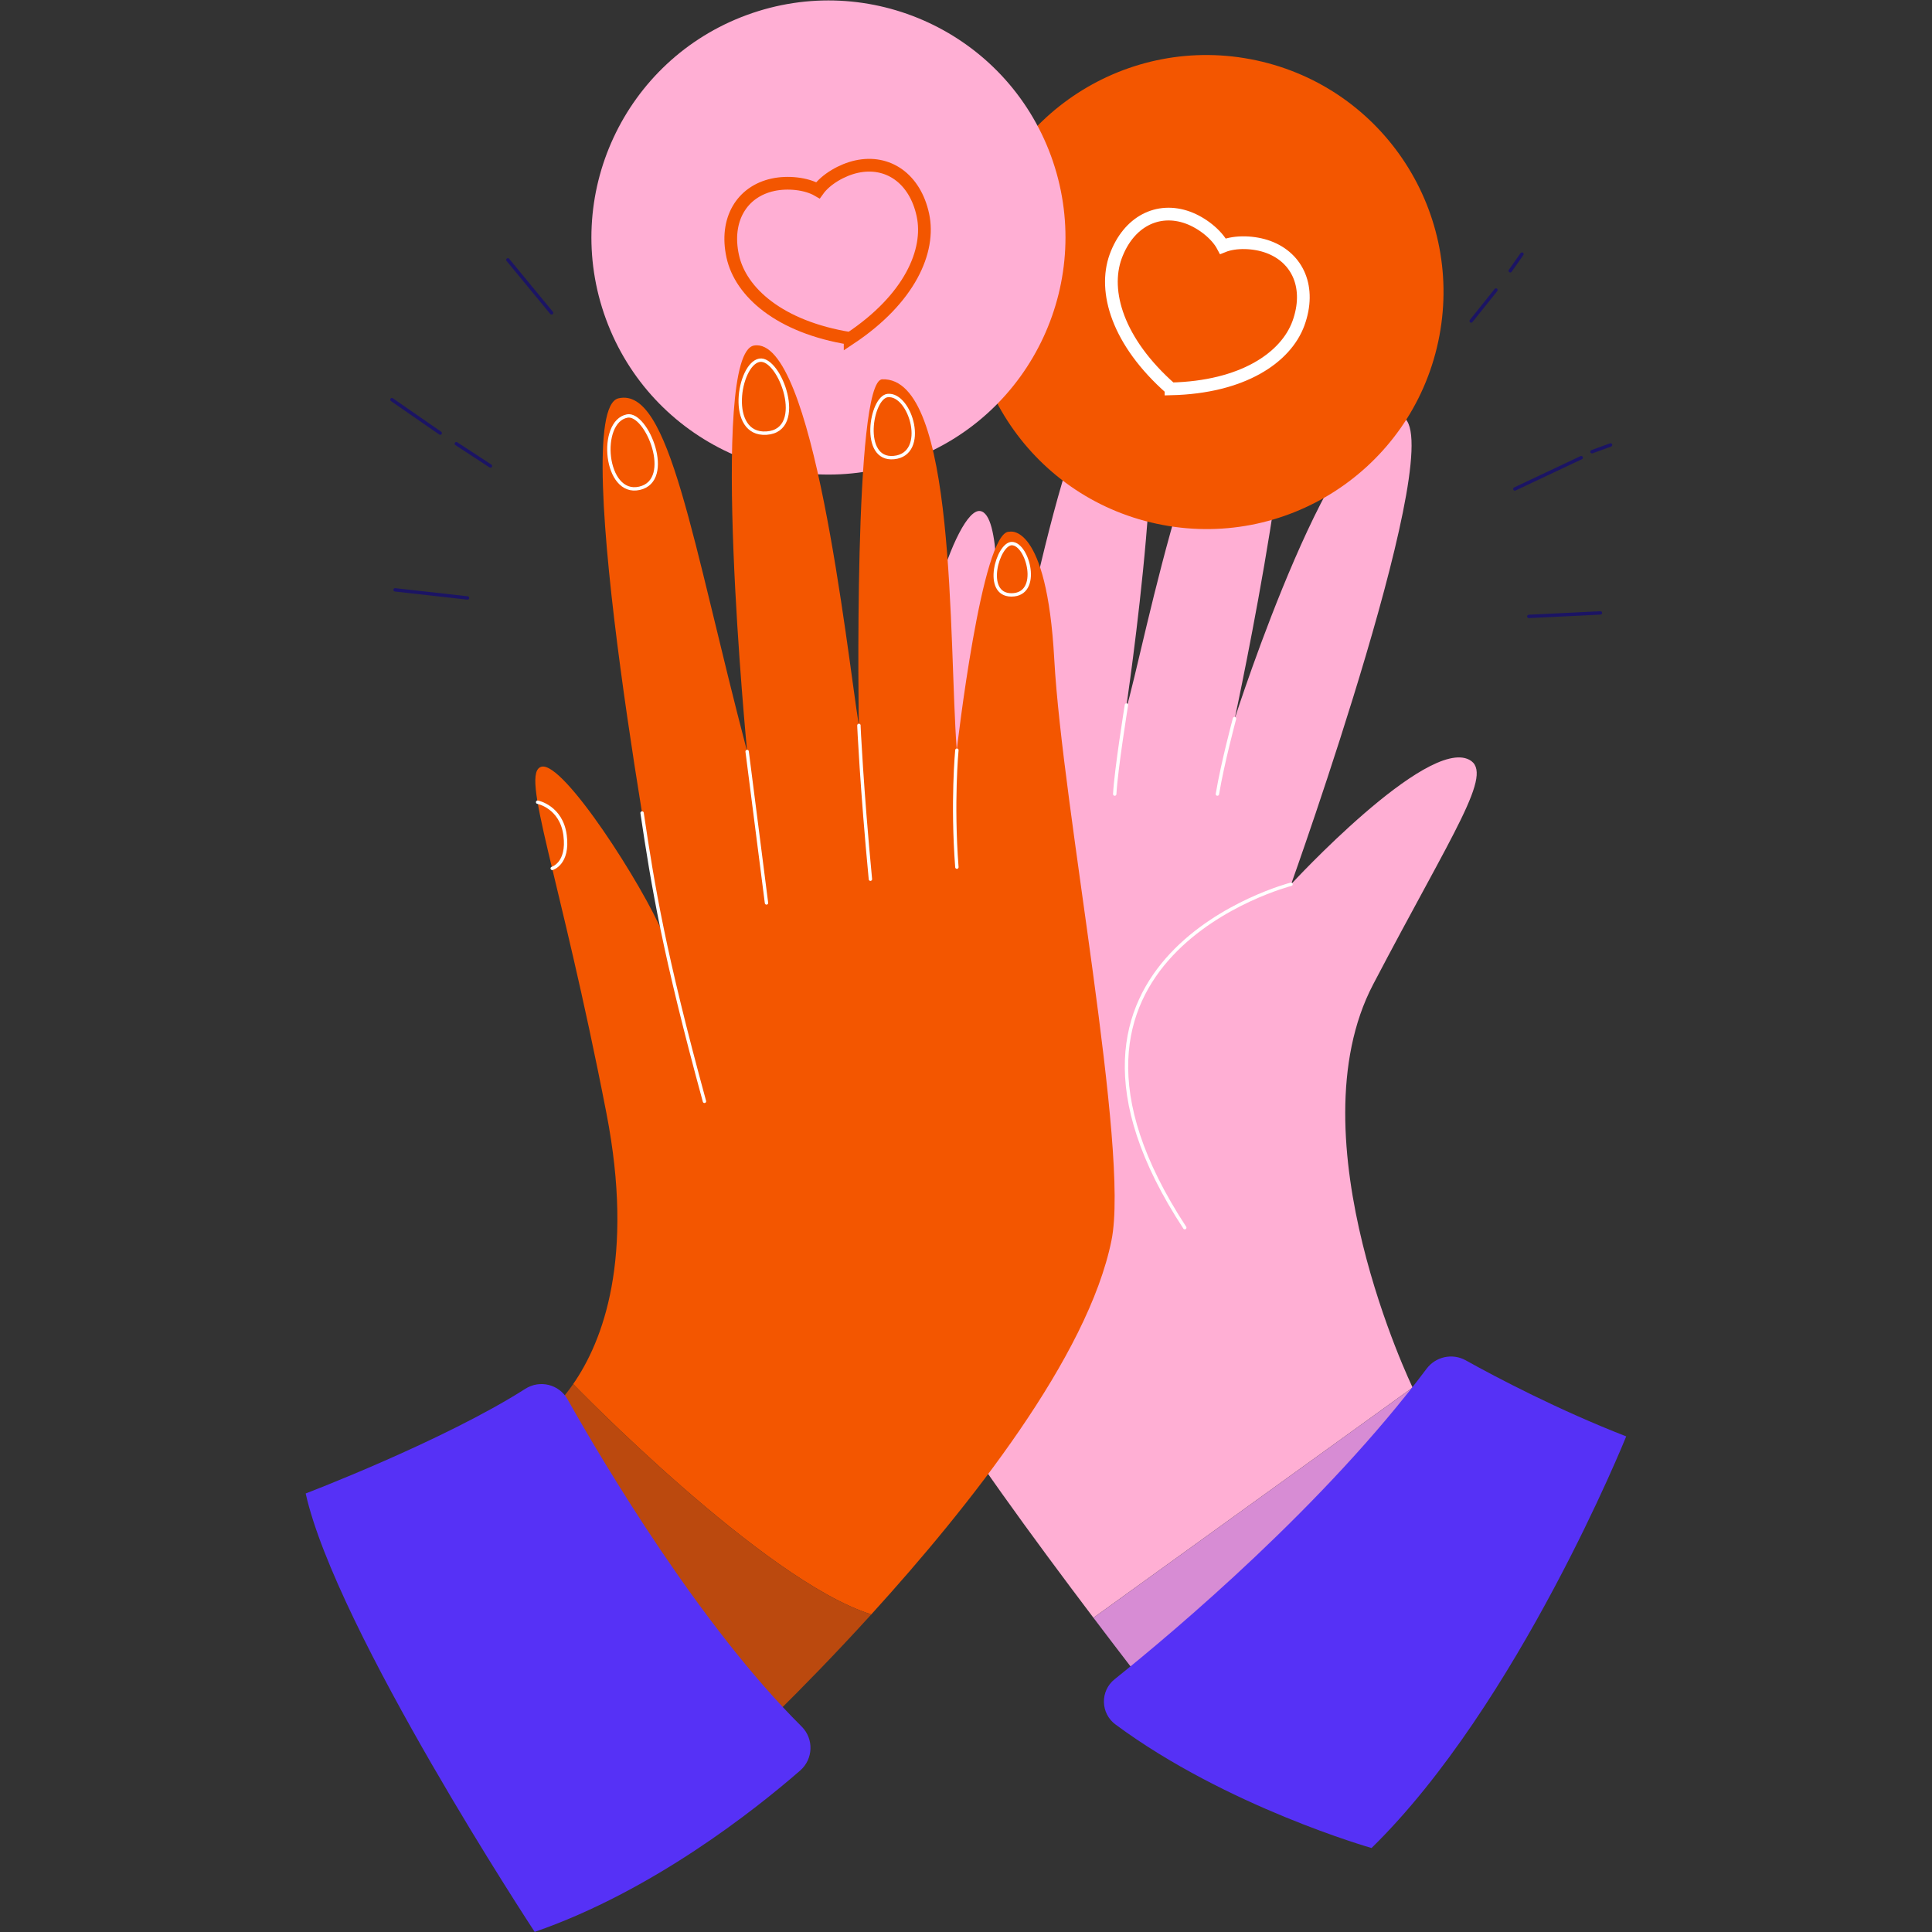 <svg version="1.2" xmlns="http://www.w3.org/2000/svg" viewBox="0 0 1716 1716" width="1716" height="1716">
	<rect x="0" y="0" width="1716" height="1716" fill="#333333" stroke="none"/>
	<title>Match-Match-svg</title>
	<style>
		.s0 { fill: #ffafd4 } 
		.s1 { fill: #f35600 } 
		.s2 { fill: none;stroke: #ffffff;stroke-linecap: round;stroke-width: 11.3 } 
		.s3 { fill: none;stroke: #f35600;stroke-linecap: round;stroke-width: 11.3 } 
		.s4 { fill: none;stroke: #ffffff;stroke-linecap: round;stroke-linejoin: round;stroke-width: 3 } 
		.s5 { fill: none;stroke: #1b1464;stroke-linecap: round;stroke-linejoin: round;stroke-width: 3 } 
		.s6 { fill: #bb490e } 
		.s7 { fill: #5631f6 } 
		.s8 { fill: #d78cd4 } 
	</style>
	<path id="Layer" class="s0" d="m1043.8 1516.4l210.8-284c-41.4 213.4-210.9 298.8-210.9 298.8 0 0-6-7.7-16.1-20.7z"/>
	<path id="Layer" class="s0" d="m1254.7 1232.4l-283.5 204.5c-52.1-68.9-117.5-158-143.3-204.5-45.8-82.4-12.5-441.9-16.3-548.7-3.8-106.7 37.9-233 59-229.8 35.8 5.4-6.3 305.1 16.3 214.7 22.6-90.4 67.4-359.9 120.3-348.8 38.2 8-7.3 311.1-7.3 311.1 16.3-54 68.2-337.6 132.9-326.8 34.3 5.7-35.2 330-36.1 334.1 1.4-4.2 90.8-282.7 147.7-268.4 46.9 11.9-97.6 415.5-97.6 415.5 0 0 120.2-130.4 158.2-110.5 22.5 11.8-13.8 62.8-85.4 199.6-71.7 137 35.1 358 35.1 358z"/>
	<path id="Layer" class="s1" d="m1027.4 465.2c-113.7-24.4-186-136.3-161.6-250 24.4-113.7 136.3-186 250-161.6 113.7 24.4 186 136.3 161.6 250-24.4 113.7-136.3 186-250 161.6z"/>
	<g id="Layer">
		<path id="Layer" class="s2" d="m1040.1 345.4c63.5-1.5 102-27.6 113.2-58.3 11.3-31.2-0.2-58-26.9-67.8-12.3-4.5-28.9-5.2-40.2-0.6-5.7-10.8-18.8-20.9-31.1-25.4-26.7-9.7-52.8 3.4-64.2 34.6-11.1 30.8 1.5 75.5 49.2 117.5z"/>
	</g>
	<path id="Layer" class="s0" d="m808.3 408.6c-109.1 40-230.1-16-270.1-125.2-40-109.1 16-230.1 125.2-270.1 109.1-40 230.1 16 270.1 125.2 39.9 109.2-16.1 230.1-125.2 270.1z"/>
	<g id="Layer">
		<path id="Layer" class="s3" d="m755.1 300.6c52.9-35.2 71.5-77.8 64.6-109.7-7-32.4-31.1-49-58.9-42.9-12.8 2.8-27.2 11.1-34.3 21-10.5-6.1-27-7.7-39.9-4.9-27.8 6-42.9 31.1-35.8 63.5 6.9 31.8 41.5 62.9 104.3 73z"/>
	</g>
	<path id="Layer" class="s1" d="m688.2 1523.1c-25.1 24.8-41.2 39.5-41.2 39.5 0 0-163.4-100.6-172.1-298.3 0 0 3.2-1.9 8.3-6.1l57.2 152.8z"/>
	<path id="Layer" class="s1" d="m987.2 1101.8c-20.9 103.1-125.6 235.6-213.3 332.1-95.9-30.1-264.8-204.6-264.8-204.6 26.4-38.1 54.6-111.7 29.5-240.7-41.7-214.5-77.2-302.7-57.6-307.6 19.6-4.9 90.6 106.6 107.8 148.2-1-5.6-86.4-464.4-39.5-475.4 45.5-10.6 65.3 127.4 114.3 313.6 0 0-34.4-353.9 6.2-360.5 52.5-8.6 82 267.4 93 337.2 0 0-5.1-306.3 20.8-307.2 66.2-2.4 58.9 232.5 66.2 329.3 0 0 22.4-196.2 46.8-193.9 0 0 33.1-9.1 39.8 113.3 7.3 133.1 67.2 435.9 50.8 516.2z"/>
	<path id="Layer" class="s4" d="m570.3 722.1c9.8 65.6 19.3 124 55.4 256.1"/>
	<path id="Layer" class="s4" d="m663.6 667.5c0 0 8.6 67.3 17.2 134.5"/>
	<path id="Layer" class="s4" d="m762.9 644.3c-0.2-1.9 2.5 56.1 10.2 136.6"/>
	<path id="Layer" class="s4" d="m849.9 666.3c0 0-4.4 46.2 0 103.9"/>
	<path id="Layer" class="s4" d="m557.1 369.5c17.3-3.3 42 57.1 10.9 64.2-31.1 7.1-36.6-59.3-10.9-64.2z"/>
	<path id="Layer" class="s4" d="m674.5 320c18-3.3 42.4 62.3 6.3 64.7-35.2 2.3-24.9-61.3-6.3-64.7z"/>
	<path id="Layer" class="s4" d="m788.5 351.3c20.4-2 36.1 52.1 5.5 55.1-29.6 3-20.5-53.6-5.5-55.1z"/>
	<path id="Layer" class="s4" d="m898.7 482.8c14.2 0 26.4 45.6-0.4 45.6-25.2-0.1-12-45.6 0.4-45.6z"/>
	<path id="Layer" class="s4" d="m477.5 712.5c0 0 21.1 4.1 24.4 29.4 3.3 25.3-11.4 29.4-11.4 29.4"/>
	<path id="Layer" class="s4" d="m1146.7 785.4c0 0-251.8 64.8-94.4 305"/>
	<path id="Layer" class="s4" d="m1096.5 638.3c0 0-10.6 39.3-15.2 67"/>
	<path id="Layer" class="s4" d="m1000.5 626.2c0 0-9.2 56.9-10.4 79.1"/>
	<path id="Layer" class="s5" d="m1357.9 547.5l63.6-3.1"/>
	<path id="Layer" class="s5" d="m1345.5 434.3l58.9-27.8"/>
	<path id="Layer" class="s5" d="m1414 401.2l16.5-6"/>
	<path id="Layer" class="s5" d="m1306.7 285.1l22-27.5"/>
	<path id="Layer" class="s5" d="m1341.4 240.5l10.4-14.8"/>
	<path id="Layer" class="s5" d="m435.6 413.9l-30.3-19.8"/>
	<path id="Layer" class="s5" d="m391 384.7l-42.9-29.7"/>
	<path id="Layer" class="s5" d="m415.2 531.1l-64.3-7.2"/>
	<path id="Layer" class="s5" d="m489.9 277.9l-38.8-47.1"/>
	<path id="Layer" class="s6" d="m773.9 1433.9c-32.6 35.9-62.9 66.7-85.7 89.2l-147.8-112.1-57.2-152.8c6.5-5.4 16.1-14.7 25.9-28.9 0 0 168.9 174.5 264.8 204.6z"/>
	<path id="Layer" class="s7" d="m504.1 1242.9c32.7 58 117.6 200.8 207.9 290.6 11 10.9 10.4 28.9-1.3 39.1-40.1 34.9-131.3 107.2-235.8 143.3 0 0-176.2-267.8-203.4-389.4 0 0 122.5-46.7 195-92.9 12.9-8.3 30.1-4.1 37.6 9.3z"/>
	<path id="Layer" class="s8" d="m1254.7 1232.4l-210.8 284-16.2-5.8c-13.3-17.1-33.6-43.4-56.5-73.7z"/>
	<path id="Layer" class="s7" d="m990 1491.5c54.5-43.7 186.4-154.9 277.1-275.8 8.1-10.8 22.9-14 34.7-7.5 28.2 15.7 82.3 44.1 142.6 67.6 0 0-95.9 238.2-226.2 365.6 0 0-128.7-36.6-227.4-109.7-13.4-9.9-13.8-29.8-0.8-40.2z"/>
</svg>